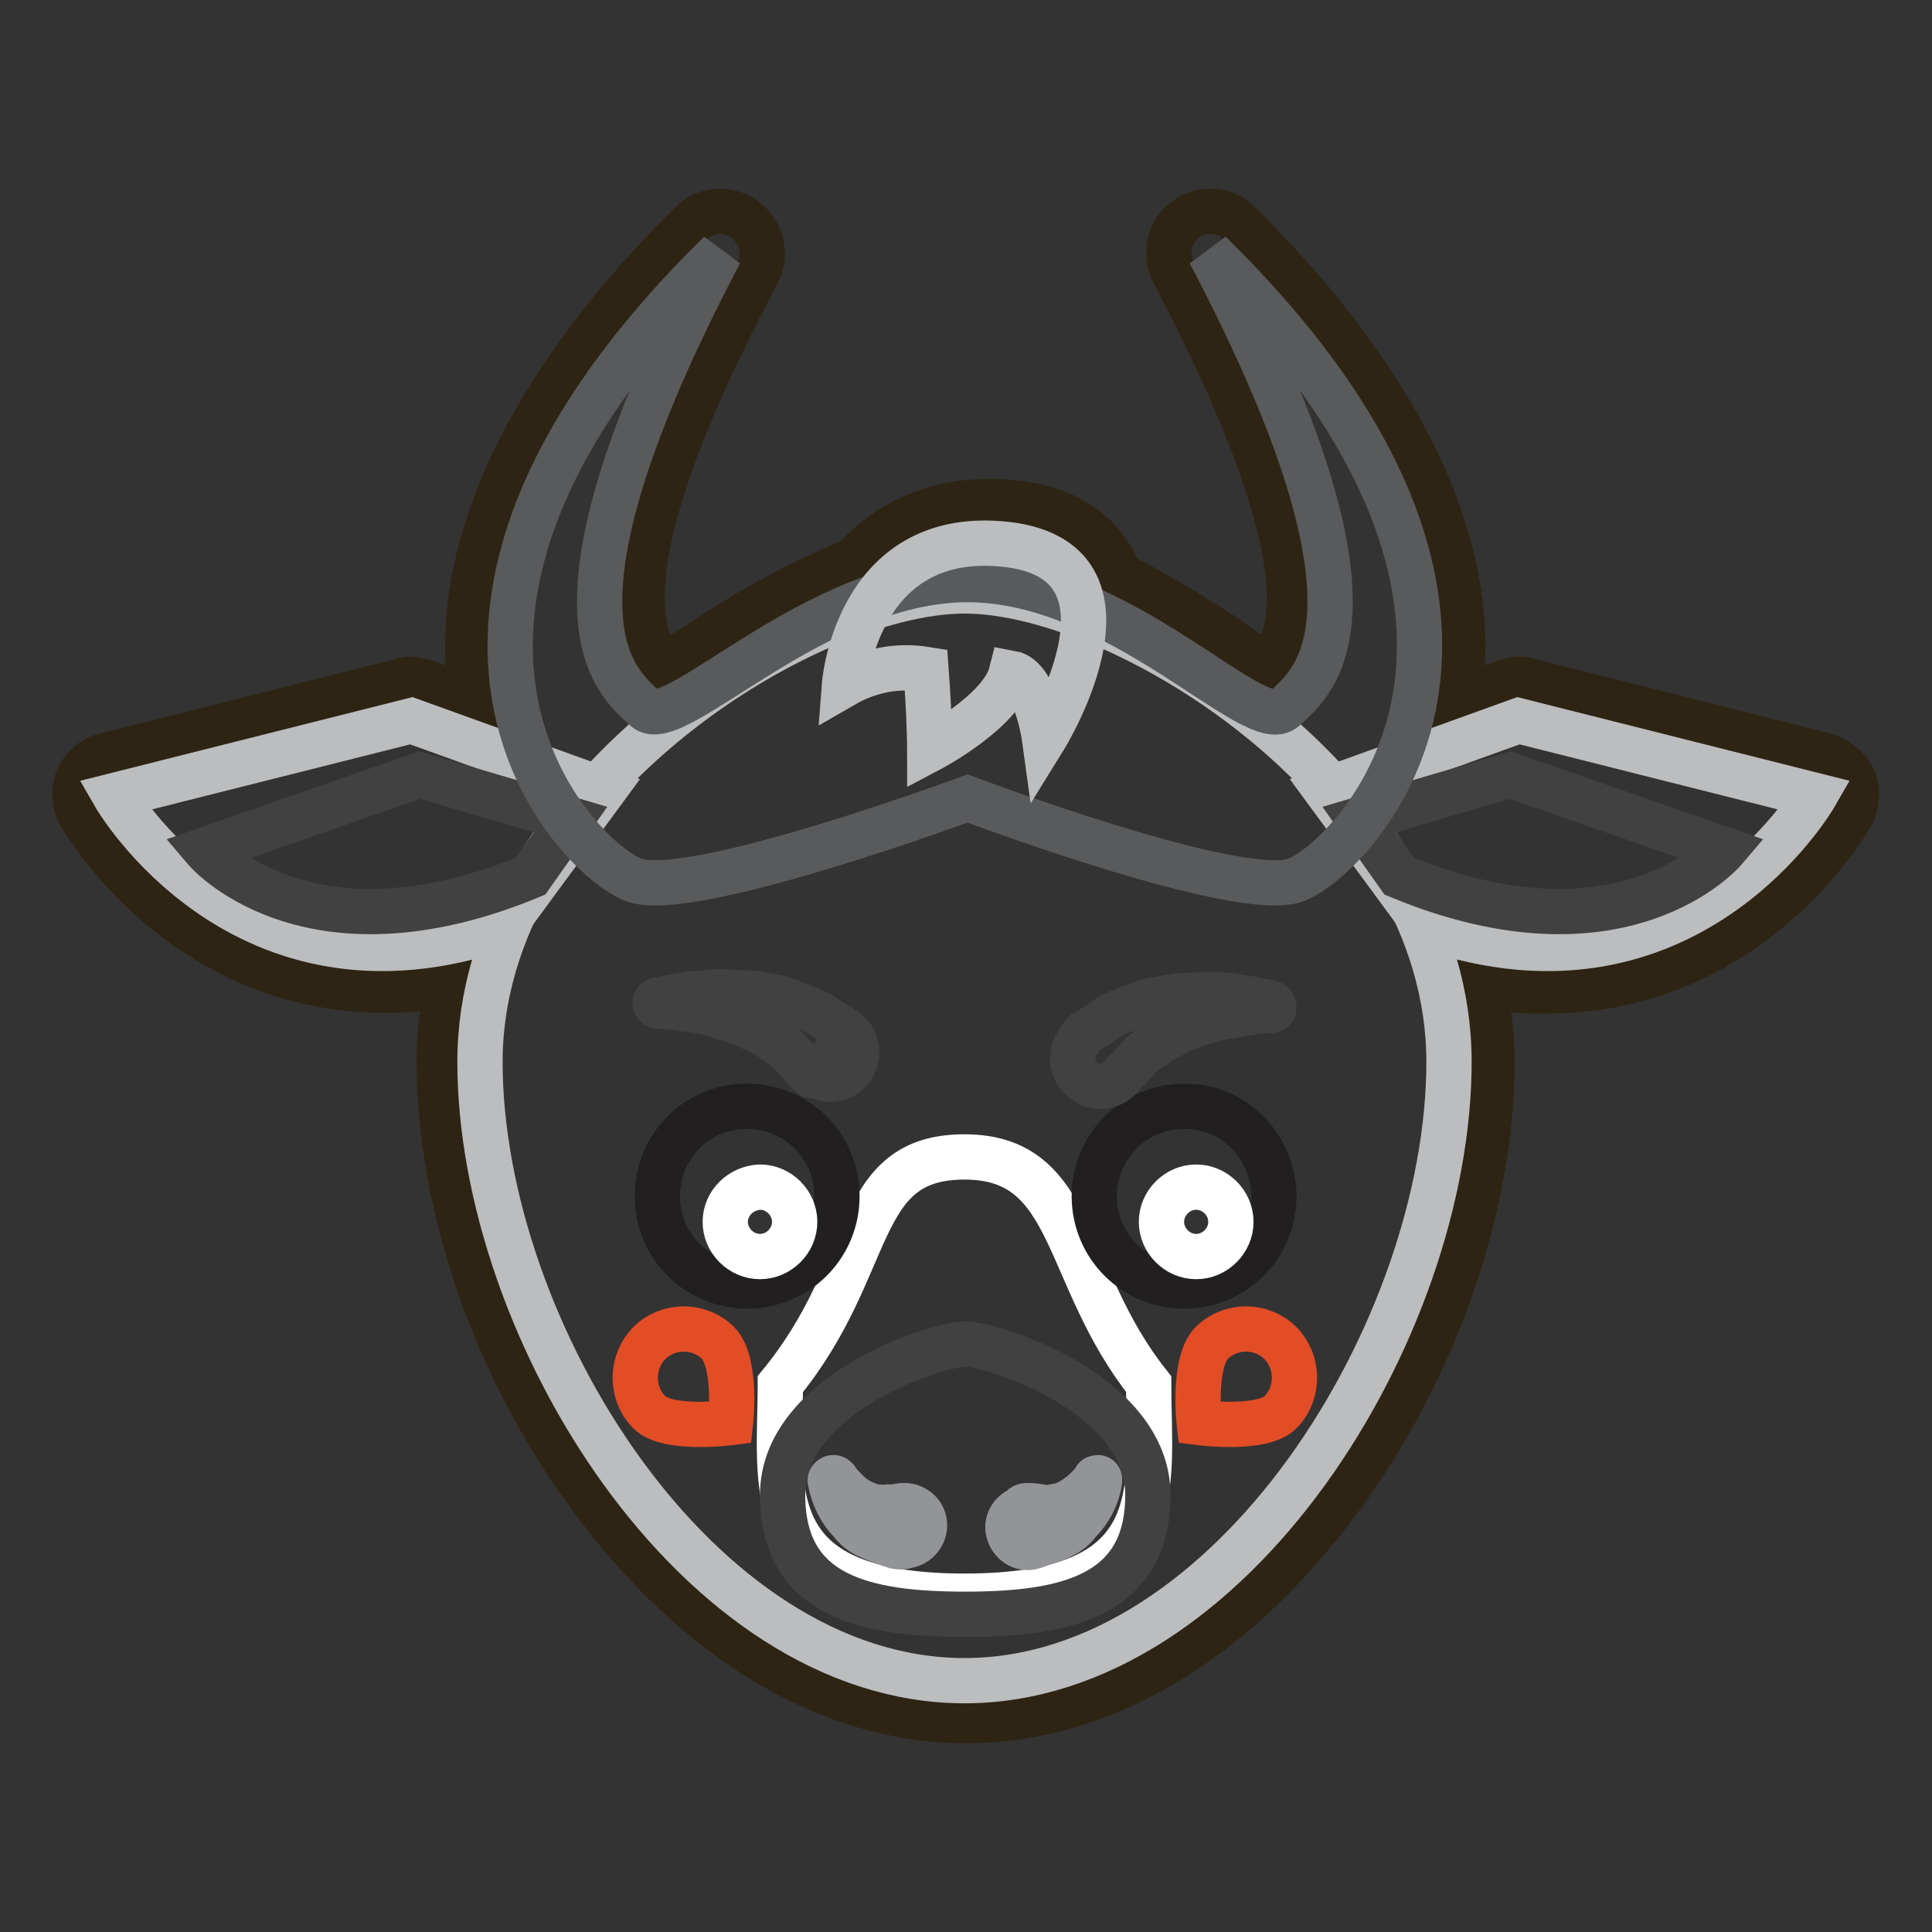 <?xml version="1.0" encoding="utf-8"?>
<!-- Svg Vector Icons : http://www.onlinewebfonts.com/icon -->
<!DOCTYPE svg PUBLIC "-//W3C//DTD SVG 1.1//EN" "http://www.w3.org/Graphics/SVG/1.1/DTD/svg11.dtd">
<svg version="1.1" xmlns="http://www.w3.org/2000/svg" xmlns:xlink="http://www.w3.org/1999/xlink" x="0px" y="0px" viewBox="0 0 256 256" enable-background="new 0 0 256 256" xml:space="preserve">
<rect x="0" y="0" width="256" height="256" fill="#333333" stroke="none"/>
<g> <path stroke-width="6" fill-opacity="0" stroke="#2d2413"  d="M241.8,100.1l-39.3-9.9c-0.4-0.2-0.8-0.2-1.3-0.2c-0.6,0-1.2,0.2-1.8,0.4l-6.1,2.2 c4-25.7-15.8-49.9-29-62.9c-1-1.1-2.4-1.7-3.9-1.7c-3.1,0-5.6,2.5-5.5,5.6c0,0.9,0.2,1.7,0.6,2.5c19.8,37.6,16,48.2,12.7,52.1 c-2-1.1-3.9-2.3-5.7-3.7c-4.5-3-9.3-5.8-14.1-8.3c-1.7-4.2-5.7-9.4-16.1-9.7h-1.5c-6.7-0.1-13.2,2.7-17.6,7.7 c-6.7,2.8-13.2,6.2-19.3,10.3c-2,1.3-4.1,2.6-6.2,3.7c-3.1-3.9-7.3-14.5,12.7-52.1c1.4-2.7,0.3-6.1-2.5-7.5 c-0.8-0.4-1.6-0.6-2.5-0.6c-1.5,0-2.9,0.6-3.9,1.7c-13.2,13-33,37.2-29,62.9l-6.1-2.2c-0.6-0.2-1.2-0.3-1.8-0.4 c-0.4,0-0.9,0-1.3,0.2l-39.3,9.9c-2.9,0.7-4.7,3.6-3.9,6.5c0.1,0.5,0.4,1.1,0.6,1.5c0.6,0.9,13.6,23.1,40.2,23.1 c2.8,0,5.7-0.2,8.4-0.7c-0.7,3.3-1.1,6.7-1.1,10.1c0,18.9,7.3,40.4,19.8,57.4C92.1,217.3,109.9,228,128,228 c18.2,0,35.8-10.6,49.9-29.9c12.5-17.2,19.8-38.7,19.8-57.4c0-3.4-0.4-6.8-1.1-10.1c2.8,0.5,5.6,0.8,8.4,0.7 c26.8,0,39.6-22.2,40.2-23.1c0.9-1.5,1-3.3,0.4-5C244.8,101.7,243.4,100.6,241.8,100.1L241.8,100.1z"/> <path stroke-width="6" fill-opacity="0" stroke="#bbbdbf"  d="M192,140.7c0,35.4-28.8,82-64.2,82c-35.4,0-64.2-46.6-64.2-82c0-35.4,42.7-62.4,64.2-62.4 C149.3,78.3,192,105.1,192,140.7L192,140.7z"/> <path stroke-width="6" fill-opacity="0" stroke="#ffffff"  d="M152.2,183.4c0,13.6,3.3,28.1-24.4,28.1c-27.7,0-24.4-14.5-24.4-28.1c12.8-15.6,9.5-30.1,24.4-30.1 C142.7,153.3,140.7,168.9,152.2,183.4L152.2,183.4z"/> <path stroke-width="6" fill-opacity="0" stroke="#414142"  d="M152.1,198.1c0-13.4-20.4-20-24.2-20c-3.9,0-24.2,6.6-24.2,20s10.8,15.8,24.2,15.8 C141.2,213.9,152.1,211.5,152.1,198.1z"/> <path stroke-width="6" fill-opacity="0" stroke="#929497"  d="M118.7,204.9c-1.3-0.4-2.6-0.9-3.9-1.5c-0.8-0.4-1.5-1-2-1.7c-1.5-1.5-2.4-3.4-2.8-5.5 c0-0.2,0.2-0.4,0.4-0.4c0.2,0,0.2,0,0.4,0.2c0.3,0.5,0.7,0.9,1.1,1.3c0.8,0.9,1.8,1.6,2.9,2c0.6,0.2,1.1,0.6,1.7,0.4 c0.5,0,0.7,0.2,1.3,0c0.6,0,1.2-0.1,1.8-0.2c1.5-0.1,2.8,1,2.9,2.4c0.1,1.4-0.9,2.7-2.3,2.9C119.7,205,119.2,205,118.7,204.9z  M136.3,199.5c0.6,0,1.2,0.1,1.8,0.2c0.4,0.1,0.9,0.1,1.3,0c0.6-0.1,1.1-0.2,1.7-0.4c1.1-0.5,2.1-1.2,2.9-2 c0.4-0.4,0.8-0.8,1.1-1.3c0-0.2,0.4-0.2,0.4-0.2c0.2,0,0.2,0.2,0.2,0.4c-0.3,2.1-1.3,4-2.8,5.5c-0.5,0.7-1.2,1.3-2,1.7 c-0.7,0.4-1.4,0.7-2.2,0.9l-1.7,0.6c-1.4,0.5-2.8-0.3-3.3-1.7c-0.5-1.4,0.3-2.8,1.7-3.3l0,0C135.5,199.5,135.9,199.5,136.3,199.5 L136.3,199.5z"/> <path stroke-width="6" fill-opacity="0" stroke="#221f20"  d="M168.8,158.5c0,6.6-5.3,11.9-11.9,11.9c-6.6,0-11.9-5.3-11.9-11.9c0-6.6,5.3-11.9,11.9-11.9 C163.4,146.5,168.7,151.8,168.8,158.5C168.8,158.4,168.8,158.4,168.8,158.5z"/> <path stroke-width="6" fill-opacity="0" stroke="#ffffff"  d="M153.9,161.9c0,2.5,2.1,4.6,4.6,4.6s4.6-2.1,4.6-4.6s-2.1-4.6-4.6-4.6S153.9,159.4,153.9,161.9z"/> <path stroke-width="6" fill-opacity="0" stroke="#221f20"  d="M87.1,158.5c0,6.6,5.3,11.9,11.9,11.9c6.6,0,11.9-5.3,11.9-11.9c0-6.6-5.3-11.9-11.9-11.9 C92.5,146.5,87.1,151.8,87.1,158.5C87.1,158.4,87.1,158.4,87.1,158.5z"/> <path stroke-width="6" fill-opacity="0" stroke="#ffffff"  d="M96.1,161.9c0,2.5,2.1,4.6,4.6,4.6c2.5,0,4.6-2.1,4.6-4.6s-2.1-4.6-4.6-4.6 C98.2,157.4,96.1,159.4,96.1,161.9z"/> <path stroke-width="6" fill-opacity="0" stroke="#414142"  d="M107.1,142.1c0,0-0.9-1.1-2.6-2.8c-0.4-0.6-0.7-0.6-1.1-0.9s-0.9-0.6-1.3-0.9c-0.5-0.3-1.1-0.7-1.7-0.9 l-1.8-0.9c-1.3-0.4-2.6-0.9-4-1.3c-1.2-0.3-2.4-0.6-3.7-0.7c-1.2-0.2-2.4-0.3-3.7-0.4c-0.2,0-0.4-0.2-0.4-0.4s0.2-0.4,0.4-0.4 c0,0,1.5-0.4,3.9-0.7c1.1-0.2,2.6-0.2,4-0.4c1.5,0,3.1,0.2,4.6,0.2l2.4,0.4c0.8,0.1,1.6,0.3,2.4,0.6c0.7,0.4,1.5,0.6,2.2,0.9 c0.7,0.3,1.4,0.6,2,0.9c1.8,1.3,3.1,2,3.1,2c1.7,1,2.2,3.2,1.2,4.9c-1,1.7-3.2,2.2-4.9,1.2c0,0-0.1,0-0.1-0.1 C107.7,142.7,107.3,142.5,107.1,142.1C107.1,142.2,107.1,142.1,107.1,142.1L107.1,142.1z M143.8,136.8c0,0,1.3-0.7,3.1-2 c0.6-0.4,1.3-0.7,2-0.9c0.7-0.4,1.5-0.6,2.2-0.9c0.8-0.3,1.6-0.5,2.4-0.6l2.4-0.4c1.5-0.1,3.1-0.2,4.6-0.2c1.4,0,2.7,0.1,4,0.4 c1.3,0.1,2.6,0.4,3.9,0.7c0.2,0,0.4,0.4,0.4,0.6c0,0.2-0.2,0.4-0.4,0.4c-1.2,0-2.5,0.2-3.7,0.4c-1.2,0.2-2.5,0.4-3.7,0.7 c-1.3,0.4-2.6,0.7-4,1.3l-1.8,0.9c-0.6,0.3-1.1,0.6-1.7,0.9c-0.4,0.4-0.8,0.7-1.3,0.9c-0.4,0.4-0.7,0.4-1.1,0.9 c-1.5,1.7-2.6,2.8-2.6,2.8c-1.3,1.5-3.6,1.7-5.1,0.3c-1.5-1.3-1.7-3.6-0.4-5.1C143.2,137.5,143.5,137.1,143.8,136.8L143.8,136.8z" /> <path stroke-width="6" fill-opacity="0" stroke="#bbbdbf"  d="M80,104.7l-25.5-9.2l-39.3,9.9c0,0,16.9,29.4,51.5,17.4L80,104.7z"/> <path stroke-width="6" fill-opacity="0" stroke="#414142"  d="M75.6,108.6l-20-5.9l-28.4,9.9c0,0,13.4,15.8,43.1,3.5L75.6,108.6z"/> <path stroke-width="6" fill-opacity="0" stroke="#bbbdbf"  d="M175.7,104.7l25.5-9.2l39.3,9.9c0,0-16.9,29.4-51.5,17.4L175.7,104.7z"/> <path stroke-width="6" fill-opacity="0" stroke="#414142"  d="M180.1,108.6l20-5.9l28.4,9.9c0,0-13.4,15.8-43.1,3.5L180.1,108.6z"/> <path stroke-width="6" fill-opacity="0" stroke="#595a5c"  d="M85.5,93.9c-4-3.7-15.4-12.3,9.9-60.4c-49.9,49-18.9,80.4-11.4,83.1c7.5,2.8,44.2-10.8,44.2-10.8 s36,13.6,43.5,10.8c7.5-2.8,38.5-34.1-11.4-83.1c25.3,48.1,13.9,56.7,9.9,60.4c-3.9,3.7-21.8-17.1-42-17.1 C108,76.8,89.3,97.5,85.5,93.9z"/> <path stroke-width="6" fill-opacity="0" stroke="#bbbdbf"  d="M131.7,72c-18.3-0.9-19.8,18.7-19.8,18.7c3.3-1.9,7.1-2.6,10.8-2c0.5,6.8,0.5,10.6,0.5,10.6 s9.5-5,10.8-10.1c3.3,0.6,4.4,8.6,4.4,8.6S153.7,73.1,131.7,72L131.7,72z"/> <path stroke-width="6" fill-opacity="0" stroke="#e34d26"  d="M169.7,187.1c2.5-2.6,2.4-6.7-0.1-9.2c-2.5-2.4-6.5-2.4-9,0c-2.6,2.6-1.7,10.6-1.7,10.6 S167.3,189.6,169.7,187.1z M86,187.1c-2.5-2.6-2.4-6.7,0.1-9.2c2.5-2.4,6.5-2.4,9,0c2.6,2.6,1.7,10.6,1.7,10.6S88.4,189.6,86,187.1 z"/></g>
</svg>